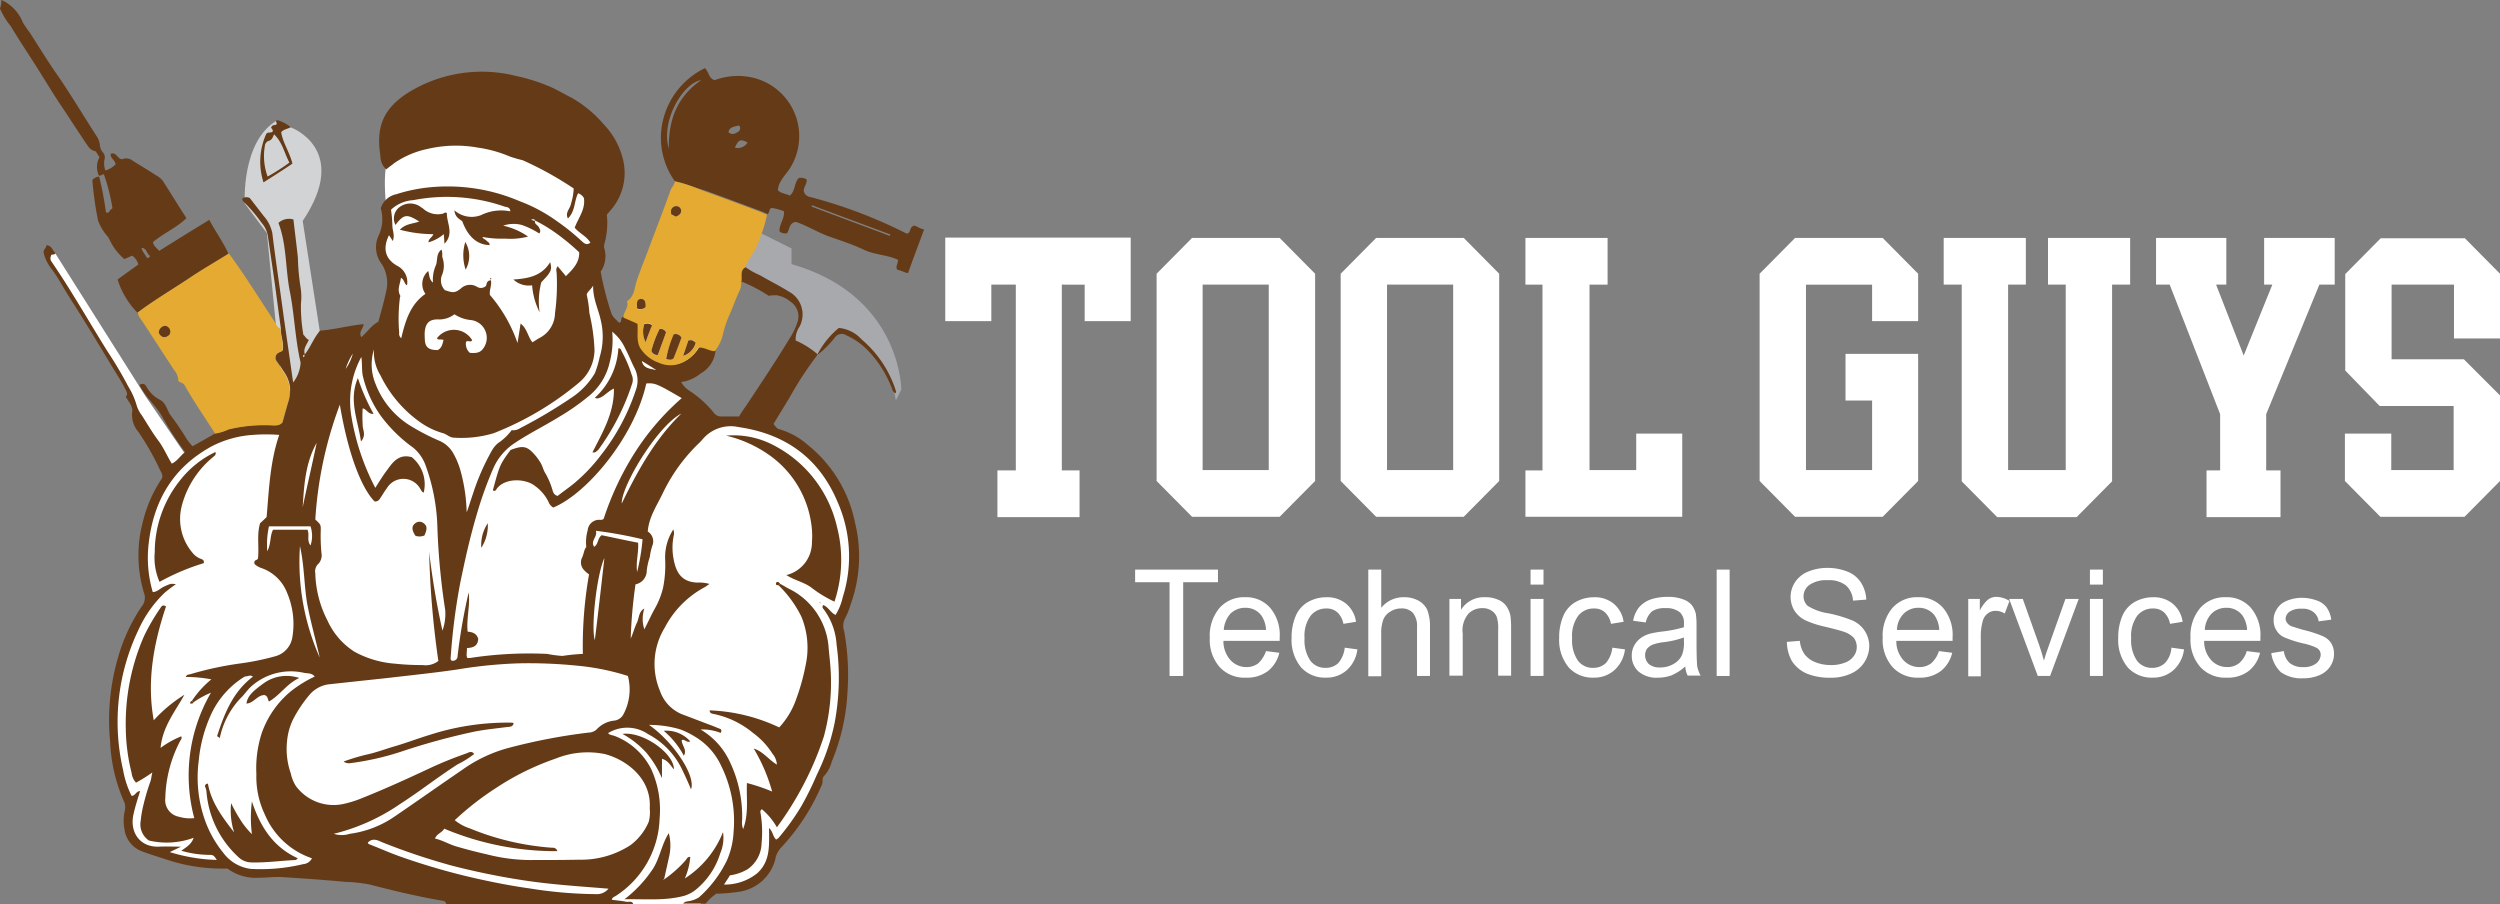 <svg xmlns="http://www.w3.org/2000/svg" width="313.121" height="113.285" viewBox="0 0 313.121 113.285">
  <rect x="0" y="0" width="313.121" height="113.285" fill="#808080" stroke="none"/>
  <g id="Group_49" data-name="Group 49" transform="translate(-439 -2081)">
    <g id="Tool_Guys" data-name="Tool Guys" transform="translate(389.1 1916)">
      <g id="Group_46" data-name="Group 46" transform="translate(49.9 165)">
        <g id="Group_9" data-name="Group 9" transform="translate(6.067 14.345)">
          <path id="Path_4" data-name="Path 4" d="M64.96,215.977l11.357,17.974L81.141,241s4.483-3.586,13.62-3.074L99.927,226.1l3.2,1.2,3.245-1.2s.769-6.7.982-6.959c.213-.3-3.629-4.013-.64-6.4,0,0-1.2-7.856.256-8.88,1.409-1.025,14.175-5.251,14.175-5.251l8.24,3.544s3.33,5.892,3.33,6.148v8.838l.384,3.842,1.622,4.483,1.793,1.622,2.092-8.539,9.521,4.867-2.049,5.55-3.287,3.373,2.818,3.757a7.823,7.823,0,0,0,6.063,1.067s12.253,2.434,13.107,15.541c0,0,.128,6.319-1.921,9.521,0,0,4.141,9.179-5.123,25.147l-1.964,2.775-.9.64-1.153,3.416-2.647,1.238-3.928.811-1.452,1.281s-26.086.3-31.551-1.665l-17.59-2.007-6.7-.128s-3.458-.768-3.714-.9-6.063-.811-6.063-.811l-4.7-1.622-1.665-2.69.384-2.6-1.964-8.368.213-6.02s2.732-10.332,4.824-11.485c0,0-2.391-4.526-.982-7.728l1.281-4.739,1.964-3.33-3.458-5.678-1.324-3.287s-.939-2.476-1.2-2.476-8.966-14.858-8.966-14.858-.854-.939,0-1.366Z" transform="translate(-64.111 -198.6)" fill="#fff"/>
        </g>
        <g id="Group_10" data-name="Group 10" transform="translate(30.641 15.071)">
          <path id="Path_5" data-name="Path 5" d="M127.488,201.2s7.472,2.732,1.452,11.7l2.348,15.157-4.782,7.343-2.049-20.963-2.775-3.714s-.47-7.813,4.056-10.417" transform="translate(-121.668 -200.3)" fill="#d1d3d4"/>
        </g>
        <g id="Group_11" data-name="Group 11" transform="translate(89.317 27.196)">
          <path id="Path_6" data-name="Path 6" d="M282.667,250.3s0-11.784-13.748-15.712v-1.964l-7.856-3.928-1.964,3.928,3.928,1.964v1.964l3.928,1.964s3.245.043,3.2,2.989l-1.11,2.6,1.836,2.476,1.324-.6,2.562-2.9a10.57,10.57,0,0,1,7.215,8.582Z" transform="translate(-259.1 -228.7)" fill="#a7a9ac"/>
        </g>
        <g id="Group_45" data-name="Group 45" transform="translate(0 0)">
          <g id="Group_12" data-name="Group 12" transform="translate(5.462 9.014)">
            <path id="Path_7" data-name="Path 7" d="M113.118,290.325c-.043-.342-.3-.384-.555-.427-3.031-.512-6.02-1.238-9.009-2.007a19.334,19.334,0,0,0-3.117-.342c-2.647-.256-5.294-.427-7.941-.6-.939-.043-1.879.085-2.818.085a5.967,5.967,0,0,1-3.971-1.153,22.087,22.087,0,0,1-7.856-1.2c-.9-.3-1.793-.555-2.69-.9a3.413,3.413,0,0,1-2.348-2.861,5.754,5.754,0,0,1,.043-2.263,1.743,1.743,0,0,0-.128-1.238,20.709,20.709,0,0,1-1.708-7.472A27.92,27.92,0,0,1,72,259.5a22.359,22.359,0,0,1,2.946-6.4,1.73,1.73,0,0,0,.3-1.793,16.351,16.351,0,0,1-.128-8.838,16.831,16.831,0,0,1,2.434-5.508,1.175,1.175,0,0,0-.213-.854,32.865,32.865,0,0,0-2.775-4.91,3.245,3.245,0,0,1-.769-2.562c.085-.64-.47-1.238-.811-1.836.256-.3.171-.512,0-.854-.555-1.11-1.238-2.135-1.879-3.2-1.665-2.775-3.373-5.593-5.123-8.325-.811-1.238-1.452-2.562-2.391-3.757a5.287,5.287,0,0,1-.9-1.921c-.043-.384.342-.6.384-.939.683.085.726.726,1.11.982-.128.342-.6.085-.555.342a.7.7,0,0,0,.043.726c2.519,3.672,4.7,7.557,7.087,11.357a48.553,48.553,0,0,1,2.519,4.269,9.291,9.291,0,0,1,1.067,2.391,3.811,3.811,0,0,0,.64,1.238c.683,1.067,1.324,2.177,2.092,3.2.64.854,1.067,1.879,1.665,2.861.683-.3,1.067-.982,1.665-1.452a38.366,38.366,0,0,1-2.775-4.269c-.769-1.494-2.177-2.562-2.946-4.141.384-.213.64-.171.854.171a3.978,3.978,0,0,0,1.75,1.708c.811.47.854,1.366,1.366,2.007a34.558,34.558,0,0,1,1.964,2.9,7.4,7.4,0,0,0,.726.9c.982-.555,1.921-1.067,2.861-1.622a5.788,5.788,0,0,0,1.665-.512,19.03,19.03,0,0,1,5.38-.512A1.635,1.635,0,0,0,92.624,230c.256-.811.47-1.708.726-2.562a4.107,4.107,0,0,0-.512-3.714c-.3-.47-.6-.9-.9-1.366a.711.711,0,0,1,.213-1.11c.171-.128.427-.128.512-.342.128-.939-.3-1.793-.256-2.69-.3-2.092-.555-4.184-.854-6.276l-.768-5.251a3.346,3.346,0,0,0-.811-1.708,18.908,18.908,0,0,0-2.092-2.476c-.128-.128-.342-.3-.3-.555a.932.932,0,0,1,.939-.043c.6.769,1.153,1.494,1.75,2.263a4.6,4.6,0,0,1,1.067,2.135c.427,3.544.982,7.087,1.452,10.674.384,2.647.769,5.294,1.153,8.027a4.469,4.469,0,0,0,.939-2.476c-.683-2.946-.768-5.934-1.324-8.8-.6-2.9-.384-5.935-1.452-8.71a1.933,1.933,0,0,1,1.879-.427c.171,1.58.384,3.159.555,4.782a27.926,27.926,0,0,0,.342,3.757,7.524,7.524,0,0,1,.043,1.964,20.3,20.3,0,0,0,.3,3.928c.213.171.342.512.683.64-.256.6-.768,1.153-.47,1.879-.256-.043-.3.085-.213.3.171-.043.128-.213.171-.342.726-.9,1.11-2.049,1.921-2.989,1.793-.128,3.586-.64,5.465-.811-.043.555-.683.982-.3,1.622.769-.64,1.281-1.494,2.135-1.921.342-1.238.683-2.434.939-3.629a4.51,4.51,0,0,0-.47-3.544,3.442,3.442,0,0,1-.47-3.544,4.79,4.79,0,0,0,.3-3.5,2.565,2.565,0,0,1,1.921-1.75,20.19,20.19,0,0,1,5.038-.939,22.889,22.889,0,0,1,10.417,1.793,19.931,19.931,0,0,1,4.7,2.519,27.025,27.025,0,0,1,3.031,2.434c.342.3.64.64,1.153.256-.47-.811-1.366-1.153-1.964-1.879.427-1.2,1.366-2.263,1.153-3.714a1.315,1.315,0,0,0-.726-.6c-.512.982-.342,2.263-1.281,3.159-.384-.769.3-1.238.384-1.836a7.26,7.26,0,0,0,.342-1.921,42.71,42.71,0,0,0-6.4-3.544,14.672,14.672,0,0,1-1.622-.47,15.976,15.976,0,0,0-4.013-1.11,15.554,15.554,0,0,0-6.276.171,11.418,11.418,0,0,0-4.184,1.793c-.3.256-.64.47-.982.768a2.206,2.206,0,0,1-.726-1.622c-.512-3.373.043-5.892,3.672-8.112a17.522,17.522,0,0,1,13.321-1.964,22.939,22.939,0,0,1,4.4,1.409c.854.384,1.708.9,2.562,1.324a15.4,15.4,0,0,1,4.056,3.373,9.56,9.56,0,0,1,2.348,4.269,7.1,7.1,0,0,1-1.494,6.4c-.171.213-.342.384-.512.6a9.461,9.461,0,0,1-.3,3.629,1.089,1.089,0,0,0,0,.64,3.431,3.431,0,0,1-.47,2.861,36.685,36.685,0,0,0,1.324,5.166c.171.555.64.854.982,1.238.47-.043.043-.811.64-.726.6.256,1.2.512,1.75.768.085,1.067-.171,2.135.342,3.031a4.267,4.267,0,0,0,2.305,1.836,3.513,3.513,0,0,0,2.861.043,4.451,4.451,0,0,0,2.135-1.921c.768-.085,1.366.47,2.049.427a3.654,3.654,0,0,1-1.879,2.9,4.857,4.857,0,0,1-2.434,1.067,3.164,3.164,0,0,0,.939,1.025,12.875,12.875,0,0,1,3.117,2.775,1.143,1.143,0,0,0,.982.512h2.22a15.267,15.267,0,0,1,.9-1.366c1.836-2.775,3.672-5.508,5.38-8.325a8.86,8.86,0,0,0,1.067-2.22,2.213,2.213,0,0,0-.982-2.519,3.093,3.093,0,0,0-2.647-.683,20.152,20.152,0,0,0-3.416-1.793c.171-.6-.213-1.366.512-1.793a9.631,9.631,0,0,0,1.836,1.025c1.153.683,2.391,1.281,3.544,2.007a3.25,3.25,0,0,1,1.366,4.44,2.776,2.776,0,0,0-.47,1.708,10.879,10.879,0,0,1,2.818,1.793l-.043-.043a42.863,42.863,0,0,0-3.458,5.251c-.683,1.153-1.409,2.306-2.092,3.458.256.3.384.6.811.683a9.223,9.223,0,0,1,3.458,1.921,16.67,16.67,0,0,1,5.935,9.734,17.641,17.641,0,0,1-.555,10.289,9.282,9.282,0,0,1-.726,1.793,2.007,2.007,0,0,0-.085,1.494,30.21,30.21,0,0,1,.427,7.6,25.823,25.823,0,0,1-1.964,8.752,4.274,4.274,0,0,1-.939,1.793c-.342.3-.128.726-.3,1.11a26.747,26.747,0,0,1-5.123,7.9,2.893,2.893,0,0,0-.726,1.494,5.506,5.506,0,0,1-4.44,4.013,22.861,22.861,0,0,1-2.946.256,6.081,6.081,0,0,0-1.324,1.238H142.79c.256-.342.726-.256,1.067-.384a3.347,3.347,0,0,0,.9-.384,14.679,14.679,0,0,0,3.544-4.7,10.2,10.2,0,0,0,.811-3.544,15.579,15.579,0,0,0-1.537-8.2,8.285,8.285,0,0,0-3.33-3.714,10.425,10.425,0,0,0-1.836-.9,13.765,13.765,0,0,0-3.885-.555c3.2,2.263,5.892,6.49,5.251,8.069-.342-.854-.726-1.665-1.11-2.476a9.78,9.78,0,0,0-4.269-4.44,4.605,4.605,0,0,0-5-.128c.171.256.512.256.768.342a8.521,8.521,0,0,1,4.654,4.227,12.259,12.259,0,0,1,1.025,6.148,11.974,11.974,0,0,1-5.38,9.606c-.213.171-.555.213-.6.555.6.085,1.238.128,1.836.256.3.043.683-.171.854.3C128.658,290.325,120.888,290.325,113.118,290.325Zm11.143-85.6c-.128-.213-.3-.213-.512-.085.171,0,.342.171.512.085-.171.427.342.555.47.854.085.213.3.384.043.768a10.3,10.3,0,0,0-2.177-1.067,4.009,4.009,0,0,0-2.348.085,8.705,8.705,0,0,1,3.117,1.366,8.744,8.744,0,0,1-2.9.256,12.546,12.546,0,0,1-2.818-.213c.128.3.384.3.512.47.171.171.427.256.384.555-1.537-.043-2.69-1.025-3.416-2.989-.384-.3-.9-.512-.982-1.366a3.257,3.257,0,0,0,3.33.6,5.718,5.718,0,0,1,3.672-.47c-.043-.555-.427-.512-.726-.6a22,22,0,0,0-11.4-.811,4.554,4.554,0,0,0-2.818,1.2,15.905,15.905,0,0,1,.171,2.007c0,.6.342,1.2.043,1.921a5.359,5.359,0,0,0-.47-.726c-.811,1.665-.47,2.946.982,3.8a2.292,2.292,0,0,1,1.281,2.476c-.384-.213-.342-.768-.769-.939-.085.768-.512,1.452-.085,2.22.043.085-.043.213-.043.3a21.221,21.221,0,0,0-.085,4.355.708.708,0,0,0,.256.683c.512-2.135,1.11-4.227,3.031-5.55a2.142,2.142,0,0,1,.342-2.861c.171.427.043.939.6,1.452a4.5,4.5,0,0,1,.384-2.22c.213-.64,0-1.409.683-1.921.171.384.043.726.128,1.025a3.062,3.062,0,0,1-.085,2.22,1.747,1.747,0,0,0,.384,1.836c1.025.342,1.238.384,2.007-.213a1.676,1.676,0,0,1,2.007-.213.909.909,0,0,0,1.11-.085c.128-.085,0-.683.64-.726.128.64-.213,1.2-.128,1.836a18.328,18.328,0,0,1,3.458,6.02c.128-.768.256-1.537.384-2.434.854.64.9,1.665,1.494,2.348.342-.213.64-.427.982-.6a3.542,3.542,0,0,0,1.836-3.031,26.853,26.853,0,0,0,.213-4.91c0-.3-.171-.64.128-.982.342.427.683.811,1.025,1.238.9-.9,1.708-1.708,1.665-2.989a28.374,28.374,0,0,0-2.775-2.305A20.1,20.1,0,0,0,124.261,204.723ZM81.481,265.05c-.085-.043-.128-.128-.213-.171a11.987,11.987,0,0,1,2.434-2.69,16.88,16.88,0,0,0-3.2-.3c.085-.3.342-.3.555-.342a41.434,41.434,0,0,1,6.063-1.324,32.043,32.043,0,0,0,4.483-.9,2.955,2.955,0,0,0,2.263-2.519,9.985,9.985,0,0,0-.683-5.465,5.289,5.289,0,0,0-3.287-3.117,2.5,2.5,0,0,1-.726-.427c-.085-.043-.085-.171-.085-.256,0-.384.47-.213.47-.6.128-1.452-.171-2.946.256-4.312.342-.3.6-.555.811-.768.3-3.458.427-6.917,1.58-10.289a21.1,21.1,0,0,0-3.287,0,13.025,13.025,0,0,0-5.209,1.452c-4.824,2.647-7.258,6.831-7.856,12.168a15.35,15.35,0,0,0,.512,6.063c.555,0,.939-.47,1.409-.683.854-.384.854-.384,1.494-.3a17.42,17.42,0,0,0-1.409,1.067,14.877,14.877,0,0,0-3.245,4.568,26.725,26.725,0,0,0-1.964,17.633,11.593,11.593,0,0,0,1.067,3.245c.47,0,.555-.6,1.067-.6-.3.939-.6,1.879-.811,2.818-.555,2.263.726,4.227,3.159,4.141.854-.043,1.665,0,2.775,0-.6.3-.9.427-1.409.683a22.1,22.1,0,0,0,5.892.982c-.427-.64-.427-.64-1.2-.64a12.8,12.8,0,0,1-3.245-.512c.64-.47,1.281-.811,1.537-1.622a9.751,9.751,0,0,1-5.593.342,2.443,2.443,0,0,1-1.025-2.519,11.5,11.5,0,0,1,.171-1.2A27.559,27.559,0,0,1,76.059,275c.128-.342.128-.683.256-1.153a19.527,19.527,0,0,1-2.049,1.281,2.165,2.165,0,0,1-.555-1.238,23.76,23.76,0,0,1-.726-5.508,27.345,27.345,0,0,1,2.306-11.656,25.9,25.9,0,0,1,2.049-3.5c.128-.213.3-.427.683-.171-1.537,4.611-2.434,9.307-1.537,14.26a18.03,18.03,0,0,1,3.843-3.2c-1.153,2.092-2.732,3.971-2.989,6.66a11.388,11.388,0,0,1,2.6-1.452.426.426,0,0,1-.085.47,16.176,16.176,0,0,0-1.921,7.3,2.107,2.107,0,0,0,1.708,2.305,4.908,4.908,0,0,0,1.921.171,20.632,20.632,0,0,1,2.092-15.712A11.591,11.591,0,0,0,81.481,265.05Zm73.477-14.815c.427.213.854.512,1.324.726a8.907,8.907,0,0,1,4.739,7.343c.085.982.213,1.964.256,2.946a25.736,25.736,0,0,1-.854,8.069,39.061,39.061,0,0,1-2.6,6.148,41.031,41.031,0,0,1-3.287,5.251,8.3,8.3,0,0,0-1.879-2.263.386.386,0,0,0-.171.47,14.119,14.119,0,0,1,.128,3.8,4.053,4.053,0,0,1-1.75,3.245,5.986,5.986,0,0,1-2.22.768c-.213.384-.47.726-.726,1.153a6.486,6.486,0,0,0,4.141-1.409c1.708-1.537,1.494-3.544,1.494-5.678.512.47.47,1.11.9,1.452a2.605,2.605,0,0,1,.256-.171,29.294,29.294,0,0,0,2.861-3.971,38.056,38.056,0,0,0,1.964-3.971,26.809,26.809,0,0,0,2.22-6.447,30.576,30.576,0,0,0,.256-9.862,8.276,8.276,0,0,0-1.622-4.44.345.345,0,0,1-.043-.512c.64.256.939.982,1.537,1.238a7.141,7.141,0,0,0,.9-2.22,16.855,16.855,0,0,0-.64-11.912c-2.305-5.508-6.532-8.539-12.381-9.393a4.6,4.6,0,0,0-4.227,1.2c-.3.3-.555.64-.854.9a21.653,21.653,0,0,0-4.483,6.276c-.726,1.494-1.708,2.946-1.836,4.7a1.443,1.443,0,0,1,.6,1.708,6.8,6.8,0,0,0-.342,1.494,7.629,7.629,0,0,0-.384,1.708,1.739,1.739,0,0,1-1.409,1.708,60.712,60.712,0,0,0-.6,6.788c.3-.64.47-1.366.768-1.964s.213-1.409.939-1.793a4.175,4.175,0,0,0,0,2.6c.512-.982.9-1.879,1.366-2.69a9.972,9.972,0,0,0,.982-2.519,14.511,14.511,0,0,0,.256-3.586,6.442,6.442,0,0,1,1.025-3.714,1.336,1.336,0,0,1,.043.811,7.6,7.6,0,0,0,0,2.946c.342,1.836,1.153,2.861,3.031,2.9a4.608,4.608,0,0,1,1.452.171c-.3.213-.427.3-.555.384a12.048,12.048,0,0,0-5.038,5.081,8.716,8.716,0,0,0-.6,7.941,4.867,4.867,0,0,0,2.946,2.989c1.153.427,2.348.9,3.5,1.324.342.128.726.3,1.067.427.213.085.213.256.085.512a6.14,6.14,0,0,0-2.519-.427,9.117,9.117,0,0,1,3.672,4.056,15.935,15.935,0,0,1,1.537,7.3,2.163,2.163,0,0,0,.128,1.11c.726-1.964.384-3.842.47-5.764a22.939,22.939,0,0,1,3.159,1.067,21.759,21.759,0,0,0-2.305-5.38c1.153.342,1.836,1.366,2.9,2.007a2.336,2.336,0,0,0-.555-1.366,9.421,9.421,0,0,0-2.434-2.6A11.248,11.248,0,0,0,146.5,266.5c-.213-.043-.384-.128-.384-.427a22.164,22.164,0,0,1,8.71,2.135,10.051,10.051,0,0,0,2.049-3.33,27.87,27.87,0,0,0,1.281-4.568,10.217,10.217,0,0,0-.555-5.977,14.269,14.269,0,0,0-2.861-3.928A.749.749,0,0,1,154.958,250.235Zm-19.084,11.528a29.8,29.8,0,0,0-6.276-1.281,60.7,60.7,0,0,0-7.386-.3,57.847,57.847,0,0,0-7.685.768c-2.9.427-5.849.726-8.752,1.067-2.391.256-4.782.512-7.13.768a3.82,3.82,0,0,0-2.6,1.281,16.2,16.2,0,0,0-1.964,2.861,7.762,7.762,0,0,0-.9,3.031,9.277,9.277,0,0,0,.47,4.013,4.728,4.728,0,0,0,.64,1.58,5.871,5.871,0,0,0,6.063,2.22,13.968,13.968,0,0,0,2.263-.726c2.775-1.11,5.508-2.348,8.24-3.629a47.552,47.552,0,0,1,4.824-1.964c.3-.128.64-.342.939.085a11.652,11.652,0,0,1-2.049,1.281c-2.476,1.58-4.782,3.416-7.258,5a25.135,25.135,0,0,1-8.283,3.714,3.217,3.217,0,0,0,2.007,0,12.862,12.862,0,0,0,5.636-2.177c2.818-1.921,5.593-3.885,8.411-5.806a17.971,17.971,0,0,1,5.849-2.775,72.967,72.967,0,0,1,10.033-1.921,1.5,1.5,0,0,0,.982-.384,3.473,3.473,0,0,1,2.177-1.11,1.491,1.491,0,0,0,1.153-.726A6.648,6.648,0,0,0,135.874,261.762Zm-4.867-12.723a3.442,3.442,0,0,1-.6-.512,1.388,1.388,0,0,1-.3-1.537c.256-.47.256-1.067.555-1.366a5.491,5.491,0,0,1,.171-2.092,1.448,1.448,0,0,1,1.58-1.324.561.561,0,0,0,.427-.128,36.792,36.792,0,0,1,3.842-8.2,31.631,31.631,0,0,1,5.935-6.917c-3.074-1.793-3.373-1.921-4.44-1.836-1.494,6.746-7.472,13.833-11.656,15.541a1.422,1.422,0,0,1-.6-.726,5.265,5.265,0,0,0-1.665-1.964c-1.2-.982-3.885-1.067-4.867.427-.085.171-.256.256-.427.085.854-3.117.854-3.2,2.22-5.038,1.622-.6,2.092-.512,3.2.811.171.213.342.47.512.726.3.47.384,1.025.683,1.452a9.471,9.471,0,0,1,.854,2.049c.128.427.256.6.64.726.64-.512,1.324-.982,1.964-1.494A21.383,21.383,0,0,0,132.5,234.1a26.611,26.611,0,0,0,4.355-8.112,3.385,3.385,0,0,0-.128-2.732c-.427-.811-.726-1.665-1.153-2.434a5.732,5.732,0,0,0-1.665-2.177,10.857,10.857,0,0,1-.3,3.757,7.586,7.586,0,0,1-2.69,4.355,28.143,28.143,0,0,1-3.672,2.562c-1.793,1.11-3.714,2.049-5.508,3.245a7.284,7.284,0,0,0-2.69,3.117,47.086,47.086,0,0,0-2.092,5.806c-.854,2.861-1.494,5.764-2.092,8.667a78.769,78.769,0,0,0-1.2,9.478.39.39,0,0,0,.128.213c.085,0,.213.043.3,0a.588.588,0,0,0,.427-.384,70.937,70.937,0,0,1,1.409-8.155c.213,1.622-.3,3.245-.128,4.91.64.043,1.153.256,1.324.9-.043.939-.683,1.11-1.409,1.153,0,.342-.043.64-.043.9a1.321,1.321,0,0,0,.085.342h.342a48.782,48.782,0,0,1,9.649-.512,14.811,14.811,0,0,0,1.921.256,24.778,24.778,0,0,1,2.562-.256A51.559,51.559,0,0,1,131.007,249.039Zm-34.284-6.874c.64.6.683.64.683,1.238a22.638,22.638,0,0,0,.085,2.946,1.577,1.577,0,0,1-.342,1.324,1.3,1.3,0,0,0-.427,1.238,13.613,13.613,0,0,0,1.537,5.935,9.009,9.009,0,0,0,3.373,3.885,12.5,12.5,0,0,0,5.081,1.494,31.262,31.262,0,0,0,3.458.171,2.6,2.6,0,0,0,1.964-.512,112.672,112.672,0,0,1-1.153-13.662,97.032,97.032,0,0,0,1.665,9.862,6.192,6.192,0,0,0,.342-2.6,87.335,87.335,0,0,1-.982-10.5,24.409,24.409,0,0,0-1.537-7.77,5.1,5.1,0,0,0-1.494-2.049,18.423,18.423,0,0,1-4.013-3.928,14.251,14.251,0,0,1-2.306-5.123c-.128-.683-.043-1.409-.171-2.306a11.588,11.588,0,0,0-1.281,7.215,29.769,29.769,0,0,0,3.031,9.179c.512-.811.982-1.58,1.537-2.306.726-1.025,1.494-1.964,3.031-1.537a4.373,4.373,0,0,1,1.494,4.44c-.256-.085-.3-.3-.427-.47a2.412,2.412,0,0,0-4.184-.085c-.3.384-.555.854-.854,1.281a.693.693,0,0,1-.683.384c-1.409-1.409-3.2-5.251-4.355-12.125A49.343,49.343,0,0,0,96.723,242.166Zm14.986,39.962c.939.213,1.708.683,2.519.939,1.281.384,2.6.726,3.928,1.025a22.333,22.333,0,0,0,5.337.726c2.092,0,4.141,0,6.233-.043a11.351,11.351,0,0,0,6.49-1.836,7.173,7.173,0,0,0,2.263-2.9,4.632,4.632,0,0,0,.128-1.708c.256-3.757-2.989-6.105-5.636-6.788a10.679,10.679,0,0,0-6.105.555,32.83,32.83,0,0,0-7.472,3.672,36.336,36.336,0,0,0-5.209,4.056,5.791,5.791,0,0,0,1.879,1.025A33.182,33.182,0,0,0,126.4,283.28a.575.575,0,0,1,.64.427,36.049,36.049,0,0,1-14.175-2.818C112.605,281.4,111.965,281.487,111.709,282.128Zm-22.8-20.28c-.342-.256-.6-.043-.811-.043a.791.791,0,0,0-.3.085,10.9,10.9,0,0,0-4.013,4.44,17.823,17.823,0,0,0-1.665,6.063,16.07,16.07,0,0,0,.854,7.642,13.853,13.853,0,0,0,2.263,3.928,5.038,5.038,0,0,0,3.416,1.964,22.763,22.763,0,0,0,6.575-.6A1.317,1.317,0,0,0,96.3,284.6a9.818,9.818,0,0,1-5.892-5.465,10.993,10.993,0,0,1-1.067-5.081,14.252,14.252,0,0,1,.683-5.166,11.918,11.918,0,0,1,3.586-5.166,14.915,14.915,0,0,1,3.031-1.879c-.342-.47-.9-.384-1.324-.47A7.446,7.446,0,0,0,88.782,263c-.555.47-.939,1.11-1.452,1.58a10.29,10.29,0,0,0-2.562,4.91v.128c-.043-.213-.3-.213-.342-.342C85.366,266.373,86.434,263.726,88.91,261.848Zm15.157-40.987a6.371,6.371,0,0,0,.213,4.355,10.66,10.66,0,0,0,4.483,5.294,28.372,28.372,0,0,0,3.586,1.836,3.7,3.7,0,0,1,1.708,1.622,9.8,9.8,0,0,1,.854,2.092,21.333,21.333,0,0,1,.769,5.209c.3-.769.512-1.537.768-2.263a29.193,29.193,0,0,1,2.434-5.55,3.362,3.362,0,0,1,.726-.854,6.84,6.84,0,0,0,1.708-1.622,1.6,1.6,0,0,0,1.067-.256,62.672,62.672,0,0,0,6.532-3.885,9.431,9.431,0,0,0,2.818-2.989,11.924,11.924,0,0,0,.6-2.007,8.79,8.79,0,0,0,.128-4.7c-.3-1.366-.982-2.647-.939-4.269-.3.512-.683.726-.811,1.11a14.833,14.833,0,0,1,.342,2.348,23.984,23.984,0,0,1,.64,4.611,5.4,5.4,0,0,1-1.964,4.1,38.524,38.524,0,0,1-10.674,6.319,14.046,14.046,0,0,1-4.953.555c-.555,0-.9-.427-1.366-.555A9.4,9.4,0,0,1,110,230.083a15.429,15.429,0,0,1-5.123-5.977A5.582,5.582,0,0,1,104.066,220.861ZM103.3,282.64c.043.213.256.213.427.3,1.2.47,2.348.982,3.544,1.409a83.67,83.67,0,0,0,10.759,3.031c1.793.384,3.629.726,5.465.982a54.891,54.891,0,0,0,8.368.726,1.864,1.864,0,0,0,1.58-.683c-3.672-.3-7.215-.512-10.759-1.067a89.316,89.316,0,0,1-8.923-1.836,81.068,81.068,0,0,1-8.752-2.946C104.408,282.256,103.81,282.085,103.3,282.64Zm8.667-63.188a2.663,2.663,0,0,1,4.4.256c-.171.342-.555-.043-.769.214a1.523,1.523,0,0,0,.47,1.366c.854.085,1.324-.043,1.665-.512a2.24,2.24,0,0,0-1.494-3.586,4.55,4.55,0,0,1-2.092-.726,3.124,3.124,0,0,1-2.092.64c-1.025,0-1.494.427-1.622,1.494a5.693,5.693,0,0,0,0,.854c0,1.11.427,1.494,1.622,1.494.512-.256.6-.768.726-1.281a1.6,1.6,0,0,0-.427-.043C112.178,219.623,112.008,219.623,111.965,219.452ZM94.8,245.5a29.5,29.5,0,0,0,2.476,13.961c-.512-2.263-1.153-4.526-1.58-6.788C95.314,250.363,95.357,248.015,94.8,245.5Zm47.775-16.608c-3.031,1.58-7.557,9.137-7.472,11.271C137.112,236.018,139.289,232.09,142.577,228.888Zm-4.867,15.754a52.337,52.337,0,0,0-5.849-1.067c.256.768-.726,1.238-.213,2.007.555-.342.384-1.025.939-1.452,1.452.3,2.989.64,4.568.939.085,1.238-.3,2.348-.128,3.672A25.666,25.666,0,0,0,137.71,244.642Zm-5.977,12.638c.427-3.416.811-6.874,1.2-10.289C131.989,248.954,131.22,255.7,131.732,257.28Zm-34.839-24.72c-1.409,2.519-1.58,5.294-1.75,8.069C95.7,237.939,96.339,235.249,96.894,232.559Zm-1.153,10.887c.3.64-.128,1.324.384,1.964a3.764,3.764,0,0,0,0-2.391H90.917a10.65,10.65,0,0,0-.213,3.117c.512-.982.3-1.879.726-2.69Zm41.883-21.134c.213,1.025,1.153.939,1.836,1.153C138.862,223.081,138.265,222.7,137.624,222.313Zm-37.1.982a5.727,5.727,0,0,0,.9-1.921A8.558,8.558,0,0,0,100.523,223.295Z" transform="translate(-62.692 -186.114)" fill="#653a17"/>
          </g>
          <g id="Group_13" data-name="Group 13" transform="translate(82.78 8.539)">
            <path id="Path_8" data-name="Path 8" d="M245.544,199.175a9.37,9.37,0,0,1-1.281-8.411A9.727,9.727,0,0,1,249.3,185c.512.47.47,1.324,1.238,1.494a8.293,8.293,0,0,1,4.782-.3,7.533,7.533,0,0,1,4.568,11.442c-.555.811-1.366,1.537-1.452,2.647.384.427,1.025.427,1.494.683.726-.6.512-1.622,1.153-2.22a1.437,1.437,0,0,1,.939.171c.128.555-.384.939-.342,1.494a.96.96,0,0,0,.811.726,60.287,60.287,0,0,1,12.04,4.568h.128c.47-.128.213-.768.811-.982.342,0,.683.384,1.281.47-.683,1.879-1.366,3.629-2.007,5.465-.512-.043-.9-.384-1.323-.384-.342-.47.128-.811.043-1.281-1.366-.64-2.946-.6-4.312-1.281-1.366-.64-2.818-1.11-4.269-1.622s-2.775-1.366-4.184-1.836c-.9.128-.768.939-1.11,1.409a1.055,1.055,0,0,1-.939-.213c-.085-.854.64-1.58.555-2.519a5.827,5.827,0,0,0-1.58-.427c-.342.171-.213.6-.47.769a8.089,8.089,0,0,0-.9-.384c-2.391-.9-4.782-1.793-7.173-2.647C247.849,199.943,246.739,199.388,245.544,199.175Zm-.768-4.1c-.043-3.544.982-6.447,4.056-8.582C246.526,186.879,243.751,191.618,244.775,195.076Zm17.932,7.087c0,.043-.043.128-.043.171,3.245,1.238,6.532,2.434,9.777,3.672.043-.043.043-.128.085-.171C269.239,204.6,265.952,203.4,262.707,202.163Zm-9.649-7.215a1.4,1.4,0,0,0,1.58-.64C253.741,193.838,253.485,193.966,253.058,194.948Zm.555-2.092c.085-.256.214-.47-.085-.683-.47.171-1.153.128-1.281.854C252.759,193.454,253.186,193.155,253.613,192.856Z" transform="translate(-243.789 -185)" fill="#653a17"/>
          </g>
          <g id="Group_14" data-name="Group 14" transform="translate(17.249 31.722)">
            <path id="Path_9" data-name="Path 9" d="M108.189,248.735c-.043.9.384,1.75.256,2.69-.085.213-.342.213-.512.342a.716.716,0,0,0-.213,1.11c.3.427.6.9.9,1.366a4.24,4.24,0,0,1,.512,3.714c-.256.854-.512,1.75-.726,2.562-.384.427-.9.342-1.366.342a19.032,19.032,0,0,0-5.38.512,5.787,5.787,0,0,1-1.665.512c-1.281-2.007-2.647-3.971-3.8-6.02-.171-.342-.512-.342-.811-.555a2.094,2.094,0,0,0-.512-1.366c-1.409-2.135-2.775-4.269-4.184-6.4a1.568,1.568,0,0,1-.384-.854c2.092-1.58,4.355-2.9,6.532-4.355,1.58-1.067,3.245-2.049,4.867-3.031,2.049,2.775,3.885,5.764,5.806,8.667C107.677,248.309,107.8,248.607,108.189,248.735Zm-14.431-.342a.877.877,0,0,0-.811.854c.171.256.342.512.64.555a.951.951,0,0,0,.726-.384A.746.746,0,0,0,93.758,248.394Z" transform="translate(-90.3 -239.3)" fill="#e4aa31"/>
          </g>
          <g id="Group_15" data-name="Group 15" transform="translate(78.086 22.713)">
            <path id="Path_10" data-name="Path 10" d="M239.245,218.2a19.343,19.343,0,0,1,3.458,1.153c2.391.854,4.782,1.75,7.173,2.647l.9.384a17.268,17.268,0,0,1-1.067,3.373c-.342,1.2-1.238,2.049-1.665,3.2-.726.427-.384,1.2-.512,1.793a2.172,2.172,0,0,1-.256,1.281c-.427.9-.726,1.836-1.153,2.775a14.779,14.779,0,0,0-.811,2.305,5.353,5.353,0,0,1-1.067,2.348c-.683.043-1.281-.512-2.049-.427a4.451,4.451,0,0,1-2.135,1.921,3.513,3.513,0,0,1-2.861-.043,4.467,4.467,0,0,1-2.306-1.836c-.512-.9-.256-1.964-.342-3.031-.555-.256-1.153-.512-1.75-.768-.043-.726.726-1.281.427-2.049.982-.64.939-1.708,1.238-2.6.512-1.494,1.11-2.946,1.665-4.44.854-2.305,1.75-4.568,2.562-6.874C238.818,218.969,239.159,218.67,239.245,218.2Zm-.171,19.17a25.732,25.732,0,0,0-.982,3.074c.384.128.683.171.939-.085.342-.9.683-1.75.982-2.562C239.842,237.37,239.543,237.284,239.074,237.37Zm-1.75-.683a13.5,13.5,0,0,0-1.025,2.69c.128.342.3.64.811.555.342-.939.683-1.921,1.025-2.818A.676.676,0,0,0,237.323,236.687Zm4.526,1.708c-.427-.342-.427-.342-.939-.256-.171.555-.384,1.153-.64,1.921A2.358,2.358,0,0,0,241.849,238.395Zm-6.276-.043c.3-.854.555-1.494.811-2.177a1.051,1.051,0,0,0-.982-.128A3.085,3.085,0,0,0,235.573,238.352Zm0-4.4c.043-.769-.128-1.025-.6-.982s-.555.3-.47,1.2A1.033,1.033,0,0,0,235.573,233.954Zm4.44-12.125a.619.619,0,0,0-.982-.384c-.3.171-.342.512-.171.939.213-.043.384.3.6.171A.69.69,0,0,0,240.013,221.829Z" transform="translate(-232.796 -218.2)" fill="#e4aa31"/>
          </g>
          <g id="Group_16" data-name="Group 16">
            <path id="Path_11" data-name="Path 11" d="M78.505,196.765c-1.622,1.025-3.287,1.964-4.867,3.031-2.177,1.452-4.44,2.775-6.532,4.355a10.38,10.38,0,0,1-2.476-4.141c.854-.64,1.708-1.238,2.6-1.879a2.032,2.032,0,0,0-.769-1.11c-.3.128-.6.256-.982.427a6.858,6.858,0,0,1-1.793-2.305c-.085-.128-.171-.342-.256-.47a6.55,6.55,0,0,1-1.238-2.007,42.268,42.268,0,0,1-.726-5.123,1.27,1.27,0,0,1,.854-.427,43.475,43.475,0,0,1,.854,4.483.323.323,0,0,0,.47-.213c.085-.128.213-.171.342-.3a23.576,23.576,0,0,0-1.067-4.227c-.256-.085-.342.213-.64.128a2.589,2.589,0,0,1,.085-2.305c-.171-.213-.3-.47-.47-.726a1.438,1.438,0,0,1-.939-.6c-1.11-1.622-2.177-3.287-3.287-4.953-.982-1.452-1.879-2.946-2.818-4.44-1.2-1.921-2.476-3.8-3.629-5.721a9.265,9.265,0,0,1-1.324-2.177A2.668,2.668,0,0,0,50.071,165a5.107,5.107,0,0,1,2.69,2.818,12.708,12.708,0,0,0,.854,1.238c1.153,1.793,2.263,3.629,3.5,5.38.854,1.238,1.665,2.519,2.476,3.8.854,1.366,1.708,2.732,2.562,4.056a2.976,2.976,0,0,1,.256.811,1.5,1.5,0,0,0,.384.982.969.969,0,0,1,.171.982,2.783,2.783,0,0,0,.128,1.281,2.714,2.714,0,0,0,1.281-.768c-.043-.555-.683-.726-.6-1.324.726-.256.854.726,1.452.683a1.277,1.277,0,0,1,1.324.213c.982.6,1.964,1.2,2.946,1.836a2.561,2.561,0,0,1,.811.683c.982,1.537,1.921,3.074,2.946,4.654-1.238,1.2-2.861,1.879-4.184,2.989.043.512.47.726.769,1.11,2.049-1.281,4.1-2.562,6.276-3.885C76.883,193.99,77.822,195.27,78.505,196.765Zm-10.2.555c.213,0,.3-.128.427-.256-.47-.171-.384-.982-1.11-1.025C67.746,196.594,68.131,196.893,68.3,197.32Z" transform="translate(-49.9 -165)" fill="#653a17"/>
          </g>
          <g id="Group_17" data-name="Group 17" transform="translate(32.594 15.028)">
            <path id="Path_12" data-name="Path 12" d="M126.651,208.013a8.452,8.452,0,0,1,.342-6.063.416.416,0,0,1,.384-.171,1.247,1.247,0,0,0,.384-.085c.213-.3-.256-.47-.128-.6.213-.384.47-.171.64-.342.128-.171-.171-.342.043-.555a4.884,4.884,0,0,1,1.75.9c-.427.256-.9.256-1.2.64.213,1.324,1.067,2.519,1.409,3.928C129.085,206.476,127.932,207.2,126.651,208.013Zm1.324-6.02c-.171.427-.3.726-.64.811a.722.722,0,0,0-.512.64,7.493,7.493,0,0,0,.342,3.843,26.843,26.843,0,0,0,2.732-1.75C129.256,204.341,129.042,203.018,127.975,201.993Z" transform="translate(-126.243 -200.2)" fill="#653a17"/>
          </g>
          <g id="Group_18" data-name="Group 18" transform="translate(102.424 41.072)">
            <path id="Path_13" data-name="Path 13" d="M289.8,264.573a.32.32,0,0,1,.043-.213,10.539,10.539,0,0,1,2.6-3.159,4.416,4.416,0,0,1,2.861,1.452,13.94,13.94,0,0,1,4.269,6.4c.043.085,0,.214,0,.342-.47-.171-.427-.6-.6-.9a13.814,13.814,0,0,0-2.946-4.526,8.674,8.674,0,0,0-2.647-1.836,1.047,1.047,0,0,0-1.494.342,13.839,13.839,0,0,1-2.092,2.092Z" transform="translate(-289.8 -261.2)" fill="#653a17"/>
          </g>
          <g id="Group_19" data-name="Group 19" transform="translate(78.216 104.217)">
            <path id="Path_14" data-name="Path 14" d="M238.053,415.035a14.863,14.863,0,0,0,2.732-2.434c.128-.171.213-.427.555-.384a8.6,8.6,0,0,1-.683,2.69,12.233,12.233,0,0,0,4.782-5.806,4.9,4.9,0,0,1-.342,2.647,9.486,9.486,0,0,1-3.117,4.611,4.422,4.422,0,0,1-1.409.726c-2.391.64-4.782.384-7.472.427a15.828,15.828,0,0,0,3.586-3.842c.854-1.366,1.067-3.031,1.964-4.44a6.25,6.25,0,0,1,.043,2.946c-.214.939-.427,1.921-.64,2.861-.043-.043-.085,0-.128.085C237.967,415.12,238.01,415.077,238.053,415.035Z" transform="translate(-233.1 -409.1)" fill="#653a17"/>
          </g>
          <g id="Group_20" data-name="Group 20" transform="translate(77.96 91.893)">
            <path id="Path_15" data-name="Path 15" d="M232.5,380.262c2.6-.342,6.49,2.476,6.447,4.44-.427-.47-.726-1.11-1.494-1.324v2.434a13.1,13.1,0,0,0-1.964-3.2A11.4,11.4,0,0,0,232.5,380.262Z" transform="translate(-232.5 -380.234)" fill="#653a17"/>
          </g>
          <g id="Group_21" data-name="Group 21" transform="translate(83.126 91.521)">
            <path id="Path_16" data-name="Path 16" d="M247.93,380.7c-.47.213-.64-.3-1.067-.171-.043.64.726,1.238.256,1.964a10.393,10.393,0,0,0-2.519-3.117A3.965,3.965,0,0,1,247.93,380.7Z" transform="translate(-244.6 -379.364)" fill="#653a17"/>
          </g>
          <g id="Group_22" data-name="Group 22" transform="translate(19.896 40.816)">
            <path id="Path_17" data-name="Path 17" d="M97.311,260.6a.746.746,0,0,1,.555,1.025.951.951,0,0,1-.726.384.851.851,0,0,1-.64-.555A.879.879,0,0,1,97.311,260.6Z" transform="translate(-96.5 -260.6)" fill="#653a17"/>
          </g>
          <g id="Group_23" data-name="Group 23" transform="translate(83.425 41.853)">
            <path id="Path_18" data-name="Path 18" d="M246.239,263.06a.775.775,0,0,1,.982.427c-.3.811-.64,1.708-.982,2.562-.256.256-.555.213-.939.085A15.075,15.075,0,0,1,246.239,263.06Z" transform="translate(-245.3 -263.03)" fill="#653a17"/>
          </g>
          <g id="Group_24" data-name="Group 24" transform="translate(81.589 41.192)">
            <path id="Path_19" data-name="Path 19" d="M242.025,261.489a.746.746,0,0,1,.811.427l-1.025,2.818a.7.7,0,0,1-.811-.555A13.5,13.5,0,0,1,242.025,261.489Z" transform="translate(-241 -261.481)" fill="#653a17"/>
          </g>
          <g id="Group_25" data-name="Group 25" transform="translate(85.56 42.604)">
            <path id="Path_20" data-name="Path 20" d="M251.88,265.093a2.358,2.358,0,0,1-1.58,1.665c.256-.768.47-1.366.64-1.921C251.41,264.751,251.41,264.751,251.88,265.093Z" transform="translate(-250.3 -264.789)" fill="#653a17"/>
          </g>
          <g id="Group_26" data-name="Group 26" transform="translate(80.549 40.53)">
            <path id="Path_21" data-name="Path 21" d="M238.878,262.266a2.977,2.977,0,0,1-.171-2.263,1.051,1.051,0,0,1,.982.128C239.433,260.772,239.177,261.412,238.878,262.266Z" transform="translate(-238.564 -259.931)" fill="#653a17"/>
          </g>
          <g id="Group_27" data-name="Group 27" transform="translate(79.767 37.443)">
            <path id="Path_22" data-name="Path 22" d="M237.828,253.725a1,1,0,0,1-1.067.171c-.085-.854,0-1.153.47-1.2C237.7,252.7,237.871,253,237.828,253.725Z" transform="translate(-236.731 -252.7)" fill="#653a17"/>
          </g>
          <g id="Group_28" data-name="Group 28" transform="translate(84.051 25.839)">
            <path id="Path_23" data-name="Path 23" d="M248.019,226.025c0,.384-.213.555-.555.726-.213.128-.384-.213-.6-.171a.707.707,0,0,1,.171-.939A.619.619,0,0,1,248.019,226.025Z" transform="translate(-246.766 -225.521)" fill="#653a17"/>
          </g>
          <g id="Group_29" data-name="Group 29" transform="translate(90.939 54.516)">
            <path id="Path_24" data-name="Path 24" d="M262.9,292.736a10.765,10.765,0,0,1,6.105,1.281,15.352,15.352,0,0,1,7.77,10.076,16.544,16.544,0,0,1-.3,9.435,15.167,15.167,0,0,1-2.989-1.836c-.939-.64-2.049-.854-3.031-1.494a4.2,4.2,0,0,0,3.2-4.141,9.238,9.238,0,0,0,0-1.537A12.7,12.7,0,0,0,268.066,295,15.508,15.508,0,0,0,262.9,292.736Z" transform="translate(-262.9 -292.688)" fill="#653a17"/>
          </g>
          <g id="Group_30" data-name="Group 30" transform="translate(97.181 72.883)">
            <path id="Path_25" data-name="Path 25" d="M277.9,336.132c-.213-.043-.47.043-.342-.342.256-.213.384.043.512.171A.333.333,0,0,0,277.9,336.132Z" transform="translate(-277.52 -335.708)" fill="#653a17"/>
          </g>
          <g id="Group_31" data-name="Group 31" transform="translate(102.663 75.356)">
            <path id="Path_26" data-name="Path 26" d="M290.42,341.5a.385.385,0,0,0,.043.213C290.292,341.628,290.378,341.585,290.42,341.5Z" transform="translate(-290.361 -341.5)" fill="#653a17"/>
          </g>
          <g id="Group_32" data-name="Group 32" transform="translate(43.036 90.504)">
            <path id="Path_27" data-name="Path 27" d="M150.7,381.856a25.316,25.316,0,0,1,2.818-.854c1.238-.256,2.434-.726,3.629-1.067,1.452-.427,2.9-.982,4.312-1.409a31.682,31.682,0,0,1,10.375-1.537c.043,0,.128.085.171.085-.128.47-.512.427-.9.47-1.324.171-2.647.3-3.971.555a84.189,84.189,0,0,0-9.094,2.476,34.16,34.16,0,0,1-6.575,1.494A1.084,1.084,0,0,1,150.7,381.856Z" transform="translate(-150.7 -376.98)" fill="#653a17"/>
          </g>
          <g id="Group_33" data-name="Group 33" transform="translate(19.371 56.613)">
            <path id="Path_28" data-name="Path 28" d="M101.432,311.518a28.463,28.463,0,0,0-5.55,2.348,7.577,7.577,0,0,1-.6-3.714,14.45,14.45,0,0,1,3.245-9.094,12.333,12.333,0,0,1,4.355-3.458c.128.384-.128.47-.256.6a11.743,11.743,0,0,0-3.971,6.191,6.556,6.556,0,0,0,1.409,5.892,2.384,2.384,0,0,0,1.067.726C101.3,311.091,101.475,311.134,101.432,311.518Z" transform="translate(-95.272 -297.6)" fill="#653a17"/>
          </g>
          <g id="Group_34" data-name="Group 34" transform="translate(23.817 87.78)">
            <path id="Path_29" data-name="Path 29" d="M106.118,370.771c-.085.213-.256.171-.427.171-.043-.256.128-.3.213-.342C105.99,370.643,106.033,370.728,106.118,370.771Z" transform="translate(-105.684 -370.6)" fill="#653a17"/>
          </g>
          <g id="Group_35" data-name="Group 35" transform="translate(74.203 43.629)">
            <path id="Path_30" data-name="Path 30" d="M223.7,280.215c1.281-2.519,2.732-4.953,2.69-7.984-.811.342-1.281,1.11-2.092,1.238a.792.792,0,0,1-.3-.085,9.042,9.042,0,0,0,2.946-6.191c.3-.043.342.213.427.384a16.05,16.05,0,0,1,1.238,2.9,1.525,1.525,0,0,1,.085,1.067,29.257,29.257,0,0,1-4.269,8.368C224.212,280.045,224.127,280.3,223.7,280.215Z" transform="translate(-223.7 -267.189)" fill="#653a17"/>
          </g>
          <g id="Group_36" data-name="Group 36" transform="translate(60.262 65.536)">
            <path id="Path_31" data-name="Path 31" d="M191.88,318.5a5.217,5.217,0,0,1-.811,3.074A4.821,4.821,0,0,1,191.88,318.5Z" transform="translate(-191.046 -318.5)" fill="#653a17"/>
          </g>
          <g id="Group_37" data-name="Group 37" transform="translate(44.311 47.348)">
            <path id="Path_32" data-name="Path 32" d="M154.2,275.9a24.984,24.984,0,0,0,1.964,4.483c-.683.085-.854-.6-1.366-.683a15.731,15.731,0,0,0,0,2.007c-.043.64.512,1.324-.213,2.135C154.2,281.109,153.009,278.675,154.2,275.9Z" transform="translate(-153.686 -275.9)" fill="#653a17"/>
          </g>
          <g id="Group_38" data-name="Group 38" transform="translate(51.664 65.349)">
            <path id="Path_33" data-name="Path 33" d="M172.4,319.786a1.664,1.664,0,0,1-1.11.043c-.47-.683-.512-1.2-.085-1.537a.844.844,0,0,1,1.11-.043C172.741,318.59,172.783,318.932,172.4,319.786Z" transform="translate(-170.908 -318.062)" fill="#653a17"/>
          </g>
          <g id="Group_39" data-name="Group 39" transform="translate(49.337 25.484)">
            <path id="Path_34" data-name="Path 34" d="M172.094,225.889c-.043,1.238.939,2.562-.3,3.843-.043-.427-.043-.769-.085-1.2a5.215,5.215,0,0,1-1.921,1.025c0-.47.47-.6.6-1.025a16.123,16.123,0,0,1-4.184-.555c.726-.768,1.622-.726,2.434-1.025-1.58-.982-1.921-.939-2.989.427a1.8,1.8,0,0,1,.342-2.092,2.235,2.235,0,0,1,2.818-.171.893.893,0,0,0,.256.171,2.745,2.745,0,0,0,2.519.683C171.752,225.889,171.923,225.761,172.094,225.889Z" transform="translate(-165.459 -224.689)" fill="#653a17"/>
          </g>
          <g id="Group_40" data-name="Group 40" transform="translate(64.298 32.832)">
            <path id="Path_35" data-name="Path 35" d="M204,244.419a9.446,9.446,0,0,0-.213,3.757,9.024,9.024,0,0,1-.939-3.373,2.828,2.828,0,0,1-2.348-.726c1.879-.128,3.544-.427,4.611-2.177C205.367,242.882,205.239,243.138,204,244.419Z" transform="translate(-200.5 -241.9)" fill="#653a17"/>
          </g>
          <g id="Group_41" data-name="Group 41" transform="translate(58.022 30.313)">
            <path id="Path_36" data-name="Path 36" d="M186.056,236a3.437,3.437,0,0,1,.043,3.458A5.621,5.621,0,0,1,186.056,236Z" transform="translate(-185.799 -236)" fill="#653a17"/>
          </g>
          <g id="Group_42" data-name="Group 42" transform="translate(61.352 34.839)">
            <path id="Path_37" data-name="Path 37" d="M193.728,246.771c-.043-.043-.085-.043-.128-.085.043-.043.043-.085.085-.085s.085.043.128.085C193.771,246.728,193.728,246.728,193.728,246.771Z" transform="translate(-193.6 -246.6)" fill="#653a17"/>
          </g>
          <g id="Group_43" data-name="Group 43" transform="translate(25.659 98.155)">
            <path id="Path_38" data-name="Path 38" d="M115.892,397.12c1.025,3.117,2.647,5.721,5.764,7.13-.128.085-.213.214-.342.214-1.793.085-3.629.342-5.422.3a2.418,2.418,0,0,1-1.75-.726,12.431,12.431,0,0,1-3.928-7.984A2.271,2.271,0,0,0,110,395.2c.085-.256.213-.3.384-.3.427,2.391,1.836,4.227,3.287,6.105a8.86,8.86,0,0,1-.384-3.672,18.39,18.39,0,0,0,1.11,2.007,9.944,9.944,0,0,0,1.494,1.879A16.45,16.45,0,0,1,115.892,397.12Z" transform="translate(-110 -394.9)" fill="#653a17"/>
          </g>
          <g id="Group_44" data-name="Group 44" transform="translate(30.868 84.671)">
            <path id="Path_39" data-name="Path 39" d="M128.818,363.567c-1.537.683-2.391,2.135-3.8,2.946-.171-.3-.128-.683-.555-.811-.9,0-1.366,1.025-2.263,1.067.128-.9.683-1.494,2.305-2.647A4.935,4.935,0,0,1,128.818,363.567Z" transform="translate(-122.2 -363.318)" fill="#653a17"/>
          </g>
        </g>
      </g>
      <g id="Group_47" data-name="Group 47" transform="translate(168.292 194.758)">
        <path id="Path_40" data-name="Path 40" d="M336,240.592h-3.031v4.568H327.2V234.7h23.226v10.46h-5.764v-4.568H341.8V263.86h2.22v5.849H333.732V263.86h2.306V240.592Z" transform="translate(-327.2 -234.7)" fill="#fff"/>
        <path id="Path_41" data-name="Path 41" d="M404.613,234.8l4.44,4.483v25.958l-4.44,4.483H393.64l-4.44-4.483V239.283l4.44-4.483Zm-1.366,5.849h-8.283v23.226h8.283Z" transform="translate(-362.729 -234.757)" fill="#fff"/>
        <path id="Path_42" data-name="Path 42" d="M458.613,234.8l4.44,4.483v25.958l-4.44,4.483H447.64l-4.44-4.483V239.283l4.44-4.483Zm-1.324,5.849h-8.283v23.226h8.283Z" transform="translate(-393.674 -234.757)" fill="#fff"/>
        <path id="Path_43" data-name="Path 43" d="M505.427,240.649v23.226h5.849v-4.568h5.764v10.417H497.4v-5.806h2.135V240.649H497.4V234.8h10.289v5.849Z" transform="translate(-424.734 -234.757)" fill="#fff"/>
        <path id="Path_44" data-name="Path 44" d="M581.513,234.8l4.44,4.483v5.935h-5.764v-4.568h-8.283v23.226h8.283v-8.71h-3.33v-5.849h9.094v15.925l-4.44,4.483H570.54l-4.44-4.483V239.283l4.44-4.483Z" transform="translate(-464.103 -234.757)" fill="#fff"/>
        <path id="Path_45" data-name="Path 45" d="M635.385,263.875V240.649h-2.22V234.8h10.289v5.849h-2.263v24.635l-4.44,4.483H626.8l-4.44-4.483V240.649H620.1V234.8h10.289v5.849h-2.22v23.226Z" transform="translate(-495.048 -234.757)" fill="#fff"/>
        <path id="Path_46" data-name="Path 46" d="M690.369,263.918v-7.045l-6.319-16.224h-1.708V234.8h8.8v5.849h-1.281l3.458,8.88,3.586-8.88h-1.025V234.8h8.838v5.849h-1.921l-6.66,16.224v7.045h1.793v5.849h-9.265v-5.849Z" transform="translate(-530.692 -234.757)" fill="#fff"/>
        <path id="Path_47" data-name="Path 47" d="M752.786,234.8l4.44,4.483v8.112h-5.764v-6.746h-7.813V250H752.7l4.526,4.526v10.716l-4.44,4.483H742.24l-4.44-4.483v-5.935h5.807v4.568h7.813v-8.027h-9.265l-4.312-4.44V239.326l4.44-4.483h10.5Z" transform="translate(-562.497 -234.757)" fill="#fff"/>
      </g>
      <g id="Group_48" data-name="Group 48" transform="translate(192.073 236.129)">
        <path id="Path_48" data-name="Path 48" d="M387.212,345.421V333.68H382.9V332.1h10.375v1.58H388.92v11.741Z" transform="translate(-382.9 -331.887)" fill="#fff"/>
        <path id="Path_49" data-name="Path 49" d="M411.845,346.946l1.665.213a4.072,4.072,0,0,1-1.452,2.305,4.33,4.33,0,0,1-2.732.811,4.219,4.219,0,0,1-3.287-1.324,5.158,5.158,0,0,1-1.238-3.672,5.383,5.383,0,0,1,1.238-3.757,4.1,4.1,0,0,1,3.2-1.324,3.977,3.977,0,0,1,3.117,1.324,5.255,5.255,0,0,1,1.2,3.714v.427h-7.045a3.507,3.507,0,0,0,.9,2.434,2.684,2.684,0,0,0,1.964.854,2.4,2.4,0,0,0,1.494-.47A3.825,3.825,0,0,0,411.845,346.946ZM406.55,344.3h5.294a3.455,3.455,0,0,0-.6-1.836,2.448,2.448,0,0,0-2.007-.939,2.578,2.578,0,0,0-1.879.768A3.416,3.416,0,0,0,406.55,344.3Z" transform="translate(-395.45 -336.528)" fill="#fff"/>
        <path id="Path_50" data-name="Path 50" d="M435.46,346.519l1.58.213a4.146,4.146,0,0,1-1.324,2.6,3.761,3.761,0,0,1-2.6.939A4.025,4.025,0,0,1,430,349a5.385,5.385,0,0,1-1.2-3.714,6.783,6.783,0,0,1,.512-2.732,3.64,3.64,0,0,1,1.537-1.75,4.593,4.593,0,0,1,2.263-.6,3.724,3.724,0,0,1,2.519.811,3.59,3.59,0,0,1,1.238,2.263l-1.58.256a2.625,2.625,0,0,0-.768-1.452,1.976,1.976,0,0,0-1.366-.47,2.451,2.451,0,0,0-1.964.9,4.273,4.273,0,0,0-.768,2.818,4.547,4.547,0,0,0,.726,2.818,2.312,2.312,0,0,0,1.921.9,2.266,2.266,0,0,0,1.58-.6A3.611,3.611,0,0,0,435.46,346.519Z" transform="translate(-409.203 -336.528)" fill="#fff"/>
        <path id="Path_51" data-name="Path 51" d="M451.3,345.421V332.1h1.622v4.782a3.555,3.555,0,0,1,2.818-1.324,3.647,3.647,0,0,1,1.836.427,2.617,2.617,0,0,1,1.11,1.153,5.8,5.8,0,0,1,.341,2.177v6.105h-1.622v-6.105a2.645,2.645,0,0,0-.512-1.793,1.9,1.9,0,0,0-1.494-.555,2.4,2.4,0,0,0-1.324.384,2.08,2.08,0,0,0-.9,1.025,4.989,4.989,0,0,0-.256,1.793v5.294H451.3Z" transform="translate(-422.097 -331.887)" fill="#fff"/>
        <path id="Path_52" data-name="Path 52" d="M475.1,350.062v-9.649h1.452v1.366a3.367,3.367,0,0,1,3.031-1.58,3.86,3.86,0,0,1,1.58.3,2.368,2.368,0,0,1,1.067.811,3.38,3.38,0,0,1,.512,1.2,11.693,11.693,0,0,1,.085,1.58v5.935h-1.622v-5.849a4.454,4.454,0,0,0-.171-1.494,1.57,1.57,0,0,0-.683-.811,1.881,1.881,0,0,0-1.11-.3,2.381,2.381,0,0,0-1.75.683,3.232,3.232,0,0,0-.726,2.519v5.251H475.1Z" transform="translate(-435.736 -336.528)" fill="#fff"/>
        <path id="Path_53" data-name="Path 53" d="M498.9,333.979V332.1h1.622v1.879Zm0,11.442v-9.649h1.622v9.649Z" transform="translate(-449.374 -331.887)" fill="#fff"/>
        <path id="Path_54" data-name="Path 54" d="M513.96,346.519l1.58.213a4.146,4.146,0,0,1-1.323,2.6,3.761,3.761,0,0,1-2.6.939A4.025,4.025,0,0,1,508.5,349a5.385,5.385,0,0,1-1.2-3.714,6.782,6.782,0,0,1,.512-2.732,3.64,3.64,0,0,1,1.537-1.75,4.592,4.592,0,0,1,2.263-.6,3.724,3.724,0,0,1,2.519.811,3.59,3.59,0,0,1,1.238,2.263l-1.58.256a2.626,2.626,0,0,0-.769-1.452,1.976,1.976,0,0,0-1.366-.47,2.451,2.451,0,0,0-1.964.9,4.273,4.273,0,0,0-.768,2.818,4.547,4.547,0,0,0,.726,2.818,2.312,2.312,0,0,0,1.921.9,2.266,2.266,0,0,0,1.58-.6A3.612,3.612,0,0,0,513.96,346.519Z" transform="translate(-454.188 -336.528)" fill="#fff"/>
        <path id="Path_55" data-name="Path 55" d="M535.3,348.81a6.094,6.094,0,0,1-1.708,1.11,4.871,4.871,0,0,1-1.75.3,3.424,3.424,0,0,1-2.391-.768,2.616,2.616,0,0,1-.854-1.964,2.578,2.578,0,0,1,.3-1.281,2.874,2.874,0,0,1,.811-.939,3.6,3.6,0,0,1,1.153-.555,12.485,12.485,0,0,1,1.409-.256,16.006,16.006,0,0,0,2.861-.555v-.427a1.8,1.8,0,0,0-.47-1.409,2.626,2.626,0,0,0-1.836-.555,2.815,2.815,0,0,0-1.665.384,2.468,2.468,0,0,0-.811,1.409l-1.58-.213a3.732,3.732,0,0,1,.726-1.665,3.475,3.475,0,0,1,1.409-.982,6.4,6.4,0,0,1,2.135-.342,5.136,5.136,0,0,1,1.964.3,2.506,2.506,0,0,1,1.11.726,2.959,2.959,0,0,1,.512,1.11,10.676,10.676,0,0,1,.085,1.494v2.177c0,1.537.043,2.476.085,2.9a4.214,4.214,0,0,0,.427,1.153H535.6A2.845,2.845,0,0,1,535.3,348.81Zm-.171-3.629a11.27,11.27,0,0,1-2.6.6,5.608,5.608,0,0,0-1.409.342,1.89,1.89,0,0,0-.64.512,1.6,1.6,0,0,0-.214.768,1.55,1.55,0,0,0,.47,1.11,2.061,2.061,0,0,0,1.409.427,3.228,3.228,0,0,0,1.665-.427,2.439,2.439,0,0,0,1.067-1.11,4.014,4.014,0,0,0,.256-1.622Z" transform="translate(-466.394 -336.471)" fill="#fff"/>
        <path id="Path_56" data-name="Path 56" d="M553.5,345.421V332.1h1.622v13.321Z" transform="translate(-480.663 -331.887)" fill="#fff"/>
        <path id="Path_57" data-name="Path 57" d="M574.1,340.865l1.622-.128a3.475,3.475,0,0,0,.555,1.622,2.987,2.987,0,0,0,1.324,1.025,5.1,5.1,0,0,0,2.007.384,4.568,4.568,0,0,0,1.751-.3,2.288,2.288,0,0,0,1.11-.811,1.874,1.874,0,0,0,.384-1.153,2,2,0,0,0-.342-1.11,2.894,2.894,0,0,0-1.2-.768c-.342-.128-1.11-.342-2.348-.64a12.366,12.366,0,0,1-2.519-.811,3.371,3.371,0,0,1-1.409-1.238,3.268,3.268,0,0,1-.47-1.665,3.331,3.331,0,0,1,.555-1.879,3.554,3.554,0,0,1,1.622-1.323,6.281,6.281,0,0,1,2.391-.47,6.689,6.689,0,0,1,2.562.47,3.487,3.487,0,0,1,1.708,1.409,4.305,4.305,0,0,1,.641,2.092l-1.665.128a2.734,2.734,0,0,0-.9-1.921,3.486,3.486,0,0,0-2.263-.64,3.727,3.727,0,0,0-2.305.6,1.781,1.781,0,0,0-.726,1.409,1.616,1.616,0,0,0,.512,1.2,6.611,6.611,0,0,0,2.6.939,17.016,17.016,0,0,1,2.9.854,3.5,3.5,0,0,1,2.22,3.245,3.811,3.811,0,0,1-2.306,3.458,5.9,5.9,0,0,1-2.519.512,7.66,7.66,0,0,1-2.989-.512,4.262,4.262,0,0,1-1.879-1.58A4.993,4.993,0,0,1,574.1,340.865Z" transform="translate(-492.468 -331.6)" fill="#fff"/>
        <path id="Path_58" data-name="Path 58" d="M609.245,346.946l1.665.213a4.072,4.072,0,0,1-1.452,2.305,4.33,4.33,0,0,1-2.732.811,4.219,4.219,0,0,1-3.287-1.324,5.158,5.158,0,0,1-1.238-3.672,5.383,5.383,0,0,1,1.238-3.757,4.1,4.1,0,0,1,3.2-1.324,3.976,3.976,0,0,1,3.117,1.324,5.255,5.255,0,0,1,1.2,3.714v.427h-7.045a3.507,3.507,0,0,0,.9,2.434,2.684,2.684,0,0,0,1.964.854,2.4,2.4,0,0,0,1.494-.47A3.423,3.423,0,0,0,609.245,346.946Zm-5.251-2.647h5.294a3.455,3.455,0,0,0-.6-1.836,2.448,2.448,0,0,0-2.007-.939,2.578,2.578,0,0,0-1.879.768A2.952,2.952,0,0,0,603.993,344.3Z" transform="translate(-508.571 -336.528)" fill="#fff"/>
        <path id="Path_59" data-name="Path 59" d="M627.3,350.005v-9.649h1.452v1.452a4.436,4.436,0,0,1,1.025-1.366,1.737,1.737,0,0,1,1.025-.342,3.155,3.155,0,0,1,1.665.512l-.6,1.58a2.044,2.044,0,0,0-1.2-.342,1.492,1.492,0,0,0-.939.342,1.677,1.677,0,0,0-.6.9,6.965,6.965,0,0,0-.256,1.921v5.038H627.3Z" transform="translate(-522.955 -336.471)" fill="#fff"/>
        <path id="Path_60" data-name="Path 60" d="M642.886,350.349,639.3,340.7h1.708l2.049,5.764c.213.64.427,1.281.6,1.964.128-.512.342-1.11.6-1.836l2.092-5.892h1.665l-3.586,9.649Z" transform="translate(-529.831 -336.815)" fill="#fff"/>
        <path id="Path_61" data-name="Path 61" d="M663,333.979V332.1h1.622v1.879Zm0,11.442v-9.649h1.622v9.649Z" transform="translate(-543.413 -331.887)" fill="#fff"/>
        <path id="Path_62" data-name="Path 62" d="M677.96,346.519l1.58.213a4.146,4.146,0,0,1-1.324,2.6,3.761,3.761,0,0,1-2.6.939A4.025,4.025,0,0,1,672.5,349a5.385,5.385,0,0,1-1.2-3.714,6.785,6.785,0,0,1,.512-2.732,3.64,3.64,0,0,1,1.537-1.75,4.592,4.592,0,0,1,2.263-.6,3.724,3.724,0,0,1,2.519.811,3.589,3.589,0,0,1,1.238,2.263l-1.58.256a2.624,2.624,0,0,0-.769-1.452,1.976,1.976,0,0,0-1.366-.47,2.451,2.451,0,0,0-1.964.9,4.273,4.273,0,0,0-.768,2.818,4.548,4.548,0,0,0,.726,2.818,2.312,2.312,0,0,0,1.921.9,2.266,2.266,0,0,0,1.58-.6A3.06,3.06,0,0,0,677.96,346.519Z" transform="translate(-548.169 -336.528)" fill="#fff"/>
        <path id="Path_63" data-name="Path 63" d="M699.545,346.946l1.665.213a4.073,4.073,0,0,1-1.452,2.305,4.33,4.33,0,0,1-2.732.811,4.219,4.219,0,0,1-3.287-1.324,5.158,5.158,0,0,1-1.238-3.672,5.383,5.383,0,0,1,1.238-3.757,4.1,4.1,0,0,1,3.2-1.324,3.976,3.976,0,0,1,3.117,1.324,5.255,5.255,0,0,1,1.2,3.714v.427h-7.045a3.507,3.507,0,0,0,.9,2.434,2.684,2.684,0,0,0,1.964.854,2.4,2.4,0,0,0,1.494-.47A3.1,3.1,0,0,0,699.545,346.946Zm-5.251-2.647h5.294a3.455,3.455,0,0,0-.6-1.836,2.448,2.448,0,0,0-2.007-.939,2.578,2.578,0,0,0-1.879.768A3.165,3.165,0,0,0,694.293,344.3Z" transform="translate(-560.318 -336.528)" fill="#fff"/>
        <path id="Path_64" data-name="Path 64" d="M716.2,347.317l1.58-.256a2.37,2.37,0,0,0,.726,1.494,2.55,2.55,0,0,0,1.708.512,2.451,2.451,0,0,0,1.622-.47,1.47,1.47,0,0,0,.555-1.067.984.984,0,0,0-.47-.854,7.177,7.177,0,0,0-1.622-.555,13.788,13.788,0,0,1-2.434-.768,2.131,2.131,0,0,1-1.025-.9,2.224,2.224,0,0,1-.342-1.281,2.368,2.368,0,0,1,.3-1.2,2.669,2.669,0,0,1,.768-.9,3.84,3.84,0,0,1,1.025-.47,4.813,4.813,0,0,1,1.366-.213,5.56,5.56,0,0,1,1.964.342,2.531,2.531,0,0,1,1.238.9,3.421,3.421,0,0,1,.555,1.494l-1.58.213a1.724,1.724,0,0,0-.64-1.153,2.107,2.107,0,0,0-1.452-.427,2.52,2.52,0,0,0-1.58.384,1.167,1.167,0,0,0-.47.854.9.9,0,0,0,.214.555,1.273,1.273,0,0,0,.6.427c.171.043.64.213,1.409.427a15.814,15.814,0,0,1,2.391.768,2.382,2.382,0,0,1,1.067.854,2.483,2.483,0,0,1,.384,1.409,2.829,2.829,0,0,1-.47,1.537,2.979,2.979,0,0,1-1.366,1.11,4.948,4.948,0,0,1-2.007.384,4.433,4.433,0,0,1-2.818-.768A4,4,0,0,1,716.2,347.317Z" transform="translate(-573.899 -336.643)" fill="#fff"/>
      </g>
    </g>
  </g>
</svg>
